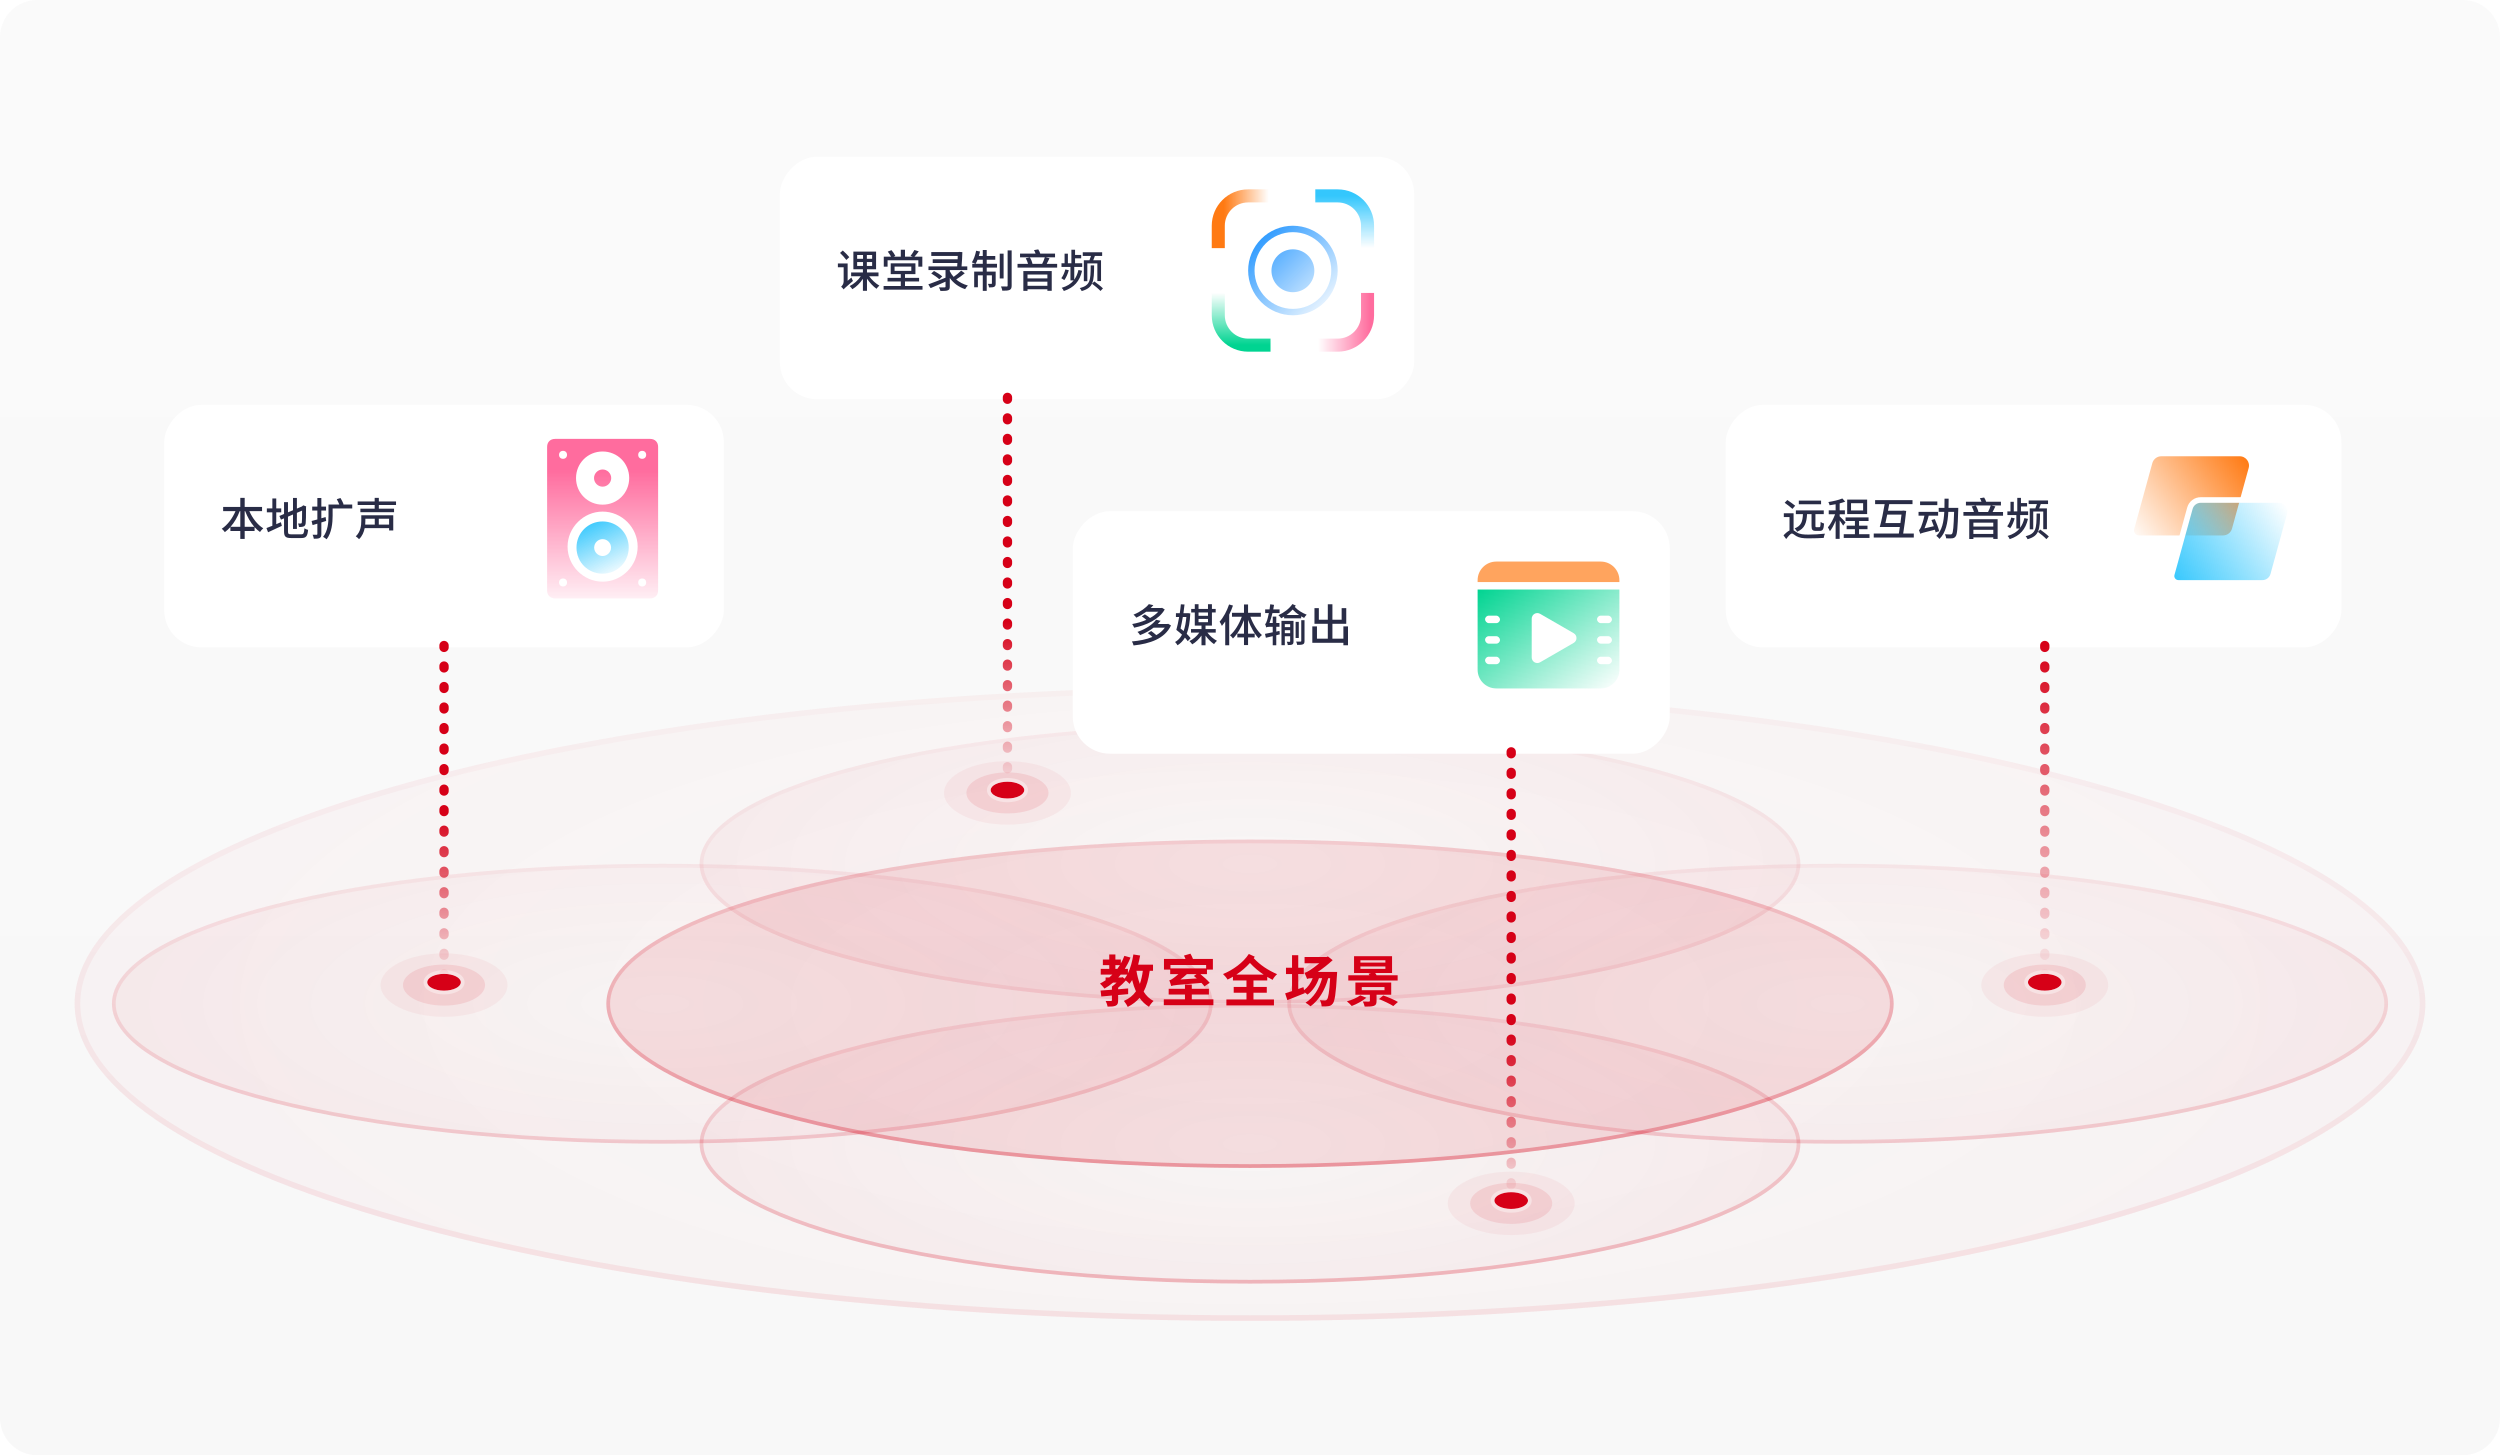 <svg width="1340" height="780" viewBox="0 0 1340 780" fill="none" xmlns="http://www.w3.org/2000/svg">
<path d="M0 20C0 8.954 8.954 0 20 0H1320C1331.05 0 1340 8.954 1340 20V760C1340 771.046 1331.05 780 1320 780H20C8.954 780 0 771.046 0 760V20Z" fill="url(#paint0_linear_706_1812)" fill-opacity="0.7"/>
<ellipse cx="670" cy="538" rx="630" ry="170" fill="url(#paint1_radial_706_1812)" fill-opacity="0.05"/>
<path d="M670 369.5C843.877 369.5 1001.24 388.52 1115.09 419.24C1172.02 434.603 1217.99 452.871 1249.68 473.093C1281.45 493.36 1298.5 515.33 1298.5 538C1298.5 560.67 1281.45 582.64 1249.68 602.907C1217.99 623.129 1172.02 641.397 1115.09 656.76C1001.24 687.48 843.877 706.5 670 706.5C496.123 706.5 338.76 687.48 224.913 656.76C167.979 641.397 122.013 623.129 90.315 602.907C58.547 582.64 41.5 560.67 41.5 538C41.5 515.33 58.547 493.36 90.315 473.093C122.013 452.871 167.979 434.603 224.913 419.24C338.76 388.52 496.123 369.5 670 369.5Z" stroke="url(#paint2_linear_706_1812)" stroke-opacity="0.1" stroke-width="3"/>
<ellipse cx="355" cy="538" rx="295" ry="75" fill="url(#paint3_radial_706_1812)" fill-opacity="0.08"/>
<path d="M355 464C436.404 464 510.068 472.39 563.351 485.937C589.999 492.712 611.494 500.763 626.303 509.664C641.173 518.603 649 528.208 649 538C649 547.792 641.173 557.397 626.303 566.336C611.494 575.237 589.999 583.288 563.351 590.063C510.068 603.61 436.404 612 355 612C273.596 612 199.932 603.61 146.649 590.063C120.001 583.288 98.506 575.237 83.697 566.336C68.827 557.397 61 547.792 61 538C61 528.208 68.827 518.603 83.697 509.664C98.506 500.763 120.001 492.712 146.649 485.937C199.932 472.39 273.596 464 355 464Z" stroke="url(#paint4_linear_706_1812)" stroke-opacity="0.2" stroke-width="2"/>
<ellipse cx="670" cy="463" rx="295" ry="75" fill="url(#paint5_radial_706_1812)" fill-opacity="0.08"/>
<path d="M670 389C751.404 389 825.068 397.39 878.351 410.937C904.999 417.712 926.494 425.763 941.303 434.664C956.173 443.603 964 453.208 964 463C964 472.792 956.173 482.397 941.303 491.336C926.494 500.237 904.999 508.288 878.351 515.063C825.068 528.61 751.404 537 670 537C588.596 537 514.932 528.61 461.649 515.063C435.001 508.288 413.506 500.237 398.697 491.336C383.827 482.397 376 472.792 376 463C376 453.208 383.827 443.603 398.697 434.664C413.506 425.763 435.001 417.712 461.649 410.937C514.932 397.39 588.596 389 670 389Z" stroke="url(#paint6_linear_706_1812)" stroke-opacity="0.1" stroke-width="2"/>
<ellipse cx="670" cy="613" rx="295" ry="75" fill="url(#paint7_radial_706_1812)" fill-opacity="0.08"/>
<path d="M670 539C751.404 539 825.068 547.39 878.351 560.937C904.999 567.712 926.494 575.763 941.303 584.664C956.173 593.603 964 603.208 964 613C964 622.792 956.173 632.397 941.303 641.336C926.494 650.237 904.999 658.288 878.351 665.063C825.068 678.61 751.404 687 670 687C588.596 687 514.932 678.61 461.649 665.063C435.001 658.288 413.506 650.237 398.697 641.336C383.827 632.397 376 622.792 376 613C376 603.208 383.827 593.603 398.697 584.664C413.506 575.763 435.001 567.712 461.649 560.937C514.932 547.39 588.596 539 670 539Z" stroke="url(#paint8_linear_706_1812)" stroke-opacity="0.3" stroke-width="2"/>
<ellipse cx="985" cy="538" rx="295" ry="75" fill="url(#paint9_radial_706_1812)" fill-opacity="0.08"/>
<path d="M985 464C1066.4 464 1140.07 472.39 1193.35 485.937C1220 492.712 1241.49 500.763 1256.3 509.664C1271.17 518.603 1279 528.208 1279 538C1279 547.792 1271.17 557.397 1256.3 566.336C1241.49 575.237 1220 583.288 1193.35 590.063C1140.07 603.61 1066.4 612 985 612C903.596 612 829.932 603.61 776.649 590.063C750.001 583.288 728.506 575.237 713.697 566.336C698.827 557.397 691 547.792 691 538C691 528.208 698.827 518.603 713.697 509.664C728.506 500.763 750.001 492.712 776.649 485.937C829.932 472.39 903.596 464 985 464Z" stroke="url(#paint10_linear_706_1812)" stroke-opacity="0.2" stroke-width="2"/>
<ellipse cx="670" cy="538" rx="345" ry="88" fill="url(#paint11_radial_706_1812)" fill-opacity="0.1"/>
<path d="M670 451C765.211 451 851.374 460.844 913.705 476.743C944.878 484.695 970.034 494.146 987.372 504.603C1004.77 515.096 1014 526.412 1014 538C1014 549.588 1004.77 560.904 987.372 571.397C970.034 581.854 944.878 591.305 913.705 599.257C851.374 615.156 765.211 625 670 625C574.789 625 488.626 615.156 426.295 599.257C395.122 591.305 369.966 581.854 352.628 571.397C335.228 560.904 326 549.588 326 538C326 526.412 335.228 515.096 352.628 504.603C369.966 494.146 395.122 484.695 426.295 476.743C488.626 460.844 574.789 451 670 451Z" stroke="url(#paint12_linear_706_1812)" stroke-opacity="0.4" stroke-width="2"/>
<g filter="url(#filter0_d_706_1812)">
<path d="M612.55 519.35H609.13C609.55 521.84 610.15 524.24 610.96 526.37C611.68 524.3 612.22 521.99 612.55 519.35ZM601.72 522.74L602.77 523.58C603.28 522.95 603.76 522.2 604.21 521.39H600.7C600.28 521.93 599.86 522.44 599.41 522.92H601.09L601.72 522.74ZM597.85 516.32V518.33H598.9C599.35 517.67 599.8 517.01 600.25 516.32H597.85ZM618.01 519.35H616.24C615.61 523.82 614.59 527.48 613 530.51C614.35 532.7 616.12 534.41 618.31 535.52C617.5 536.24 616.39 537.65 615.85 538.64C613.81 537.41 612.13 535.79 610.81 533.84C609.13 535.79 607.06 537.41 604.45 538.73C604.12 537.89 603.07 536.24 602.41 535.49C605.23 534.26 607.33 532.58 608.86 530.36C608.05 528.53 607.36 526.49 606.82 524.3C606.37 525.02 605.92 525.74 605.44 526.37C605.05 525.92 604.21 525.14 603.46 524.51C602.29 525.86 600.79 527.24 599.32 528.41V529.25C601.09 529.1 602.89 528.95 604.69 528.8V531.86C602.89 532.04 601.09 532.19 599.32 532.34V535.19C599.32 536.75 599.05 537.56 598 538.04C596.95 538.52 595.54 538.55 593.65 538.55C593.53 537.62 593.08 536.39 592.63 535.52C593.83 535.55 595.09 535.55 595.48 535.55C595.87 535.52 595.99 535.43 595.99 535.13V532.61C593.89 532.79 591.91 532.97 590.29 533.12L589.9 529.94C591.58 529.82 593.71 529.67 595.99 529.49V527.78C596.8 527.21 597.67 526.46 598.48 525.68H596.59C595.15 526.88 593.62 527.99 592 528.89C591.52 528.2 590.29 526.82 589.6 526.19C590.62 525.65 591.64 525.08 592.6 524.42V522.92H594.58C595.15 522.44 595.72 521.93 596.23 521.39H589.99V518.33H594.55V516.32H591.13V513.32H594.55V510.59H597.85V513.32H600.76V515.42C601.51 514.16 602.14 512.75 602.65 511.34L605.95 512.24C605.11 514.43 604.06 516.47 602.89 518.33H604.57V520.7C605.95 517.85 606.91 514.28 607.48 510.59L611.11 511.16C610.81 512.81 610.45 514.49 610.03 516.05H618.01V519.35ZM646.48 516.23H627.37V518.06H646.48V516.23ZM632.71 524L641.47 523.43C640.93 522.95 640.39 522.5 639.91 522.11L641.38 521.12H636.19C635.11 522.14 633.91 523.1 632.71 524ZM627.22 521.12V518.72H623.89V512.99H635.41C635.17 512.36 634.9 511.7 634.6 511.19L638.08 510.17C638.59 511.04 639.1 512.09 639.43 512.99H650.11V518.72H646.93V521.12H643.39C645.22 522.59 647.29 524.45 648.4 525.8L645.58 527.69C645.19 527.18 644.65 526.52 643.99 525.83C630.58 526.91 628.96 527.03 627.76 527.51C627.58 526.85 627.1 525.26 626.74 524.42C627.4 524.33 628.06 523.94 628.87 523.34C629.35 523.01 630.43 522.2 631.63 521.12H627.22ZM638.8 534.65H650.38V537.8H623.8V534.65H635.14V532.07H626.41V529.01H635.14V526.73H638.8V529.01H647.98V532.07H638.8V534.65ZM662.68 521.39H677.32C674.68 519.65 672.28 517.64 669.97 515.15C667.81 517.52 665.32 519.65 662.68 521.39ZM679.24 524.54H671.86V527.99H679V531.11H671.86V534.71H682.84V537.89H657.34V534.71H668.11V531.11H661.27V527.99H668.11V524.54H660.85V522.53C659.92 523.1 658.96 523.61 657.97 524.06C657.49 523.16 656.44 521.93 655.54 521.09C660.91 518.87 666.37 514.97 669.37 510.32L672.55 511.79C672.37 512.06 672.19 512.33 672.01 512.6C675.58 516.41 679.72 519.05 684.52 521.15C683.62 521.96 682.57 523.19 682.12 524.21C681.13 523.7 680.14 523.16 679.24 522.62V524.54ZM706.33 519.95H716.71C716.71 519.95 716.68 521.06 716.62 521.51C716.02 531.74 715.42 535.64 714.37 536.93C713.65 537.86 712.93 538.19 711.94 538.31C711.1 538.46 709.81 538.49 708.4 538.43C708.37 537.44 707.98 536.03 707.44 535.1C708.58 535.22 709.63 535.25 710.17 535.25C710.65 535.25 710.95 535.13 711.25 534.74C711.94 534.02 712.51 530.93 712.96 523.31H711.91C710.08 529.97 706.87 535.13 702.46 538.37C701.89 537.86 700.51 536.87 699.76 536.45C704.17 533.69 707.08 529.07 708.67 523.31H706.96C705.7 527.03 703.51 530.12 700.84 532.1C700.48 531.77 699.85 531.29 699.25 530.87L699.34 531.35C696.19 532.64 692.74 534.02 690.01 535.07L688.84 531.44C689.89 531.14 691.12 530.72 692.53 530.24V521.09H689.29V517.7H692.53V510.98H695.86V517.7H698.83V521.09H695.86V529.1L698.65 528.11L698.98 529.73C701.05 528.14 702.67 525.89 703.6 523.31H703.3C702.13 523.31 700.9 523.46 700.63 523.76C700.36 523.01 699.64 521.33 699.19 520.43C700.06 520.28 701.17 519.62 702.31 518.9C703.09 518.39 705.13 517.01 707.17 515.3H699.25V511.94H710.98L711.76 511.64L714.31 513.65C711.7 516.05 708.94 518.21 706.33 519.95ZM729.19 517.01V518.3H742.57V517.01H729.19ZM729.19 513.71V514.94H742.57V513.71H729.19ZM749.14 521.75V524.57H722.68V521.75H734.05C733.9 521.45 733.72 521.18 733.54 520.94L734.92 520.52H725.77V511.52H746.14V520.52H737.11C737.38 520.91 737.65 521.33 737.86 521.75H749.14ZM729.1 532.49L732.37 533.81C730.36 535.52 727.15 537.2 724.54 538.22C723.97 537.53 722.71 536.3 721.93 535.73C724.57 534.98 727.48 533.78 729.1 532.49ZM729.91 528.08V529.76H742.09V528.08H729.91ZM745.69 532.19H737.83V535.55C737.83 537.08 737.47 537.77 736.3 538.16C735.13 538.55 733.57 538.55 731.47 538.55C731.29 537.68 730.9 536.6 730.48 535.82C731.71 535.88 733.3 535.88 733.69 535.85C734.11 535.82 734.26 535.73 734.26 535.4V532.19H726.49V525.65H745.69V532.19ZM739.12 534.5L741.43 532.58C743.95 533.42 747.43 534.92 749.29 536.06L746.8 538.25C745.12 537.14 741.7 535.52 739.12 534.5Z" fill="#D60017"/>
</g>
<g filter="url(#filter1_d_706_1812)">
<rect width="300" height="130" rx="20" transform="matrix(-1 0 0 1 388 213)" fill="white"/>
</g>
<path d="M131.152 282.368H136.288C134.272 280.064 132.592 277.088 131.416 273.968H131.152V282.368ZM123.568 282.368H128.8V273.968H128.488C127.312 277.112 125.608 280.064 123.568 282.368ZM140.464 273.968H133.648C135.304 277.76 138.04 281.312 141.112 283.184C140.56 283.64 139.744 284.504 139.36 285.152C138.328 284.432 137.344 283.544 136.456 282.536V284.624H131.152V288.872H128.8V284.624H123.496V282.488C122.536 283.544 121.552 284.456 120.52 285.224C120.136 284.648 119.416 283.856 118.864 283.4C121.888 281.48 124.6 277.832 126.232 273.968H119.608V271.712H128.8V266.864H131.152V271.712H140.464V273.968ZM148.072 274.616V280.952C148.888 280.592 149.752 280.232 150.568 279.896L151.072 281.864C148.552 283.088 145.816 284.336 143.68 285.296L142.816 283.04C143.68 282.752 144.784 282.32 145.984 281.816V274.616H143.032V272.504H145.984V267.176H148.072V272.504H150.736V274.616H148.072ZM156.16 286.4H161.416C162.736 286.4 162.976 285.8 163.168 283.184C163.672 283.52 164.536 283.88 165.136 284C164.824 287.312 164.152 288.392 161.536 288.392H156.04C153.088 288.392 152.248 287.648 152.248 284.768V277.832L150.592 278.528L149.752 276.56L152.248 275.504V269.144H154.36V274.616L157.048 273.488V266.888H159.136V272.6L161.752 271.496L162.184 271.16L162.568 270.848L164.128 271.448L164.032 271.832C164.032 276.296 163.984 279.56 163.84 280.496C163.72 281.504 163.312 282.032 162.568 282.224C161.92 282.464 160.96 282.488 160.264 282.488C160.192 281.912 160 281.072 159.76 280.592C160.264 280.616 160.912 280.616 161.152 280.616C161.464 280.616 161.68 280.52 161.776 280.04C161.872 279.56 161.92 277.328 161.92 273.68L159.136 274.88V283.496H157.048V275.768L154.36 276.92V284.792C154.36 286.136 154.624 286.4 156.16 286.4ZM174.52 277.136L174.832 279.224C173.992 279.512 173.104 279.776 172.24 280.04V286.208C172.24 287.36 172.024 287.984 171.376 288.32C170.704 288.704 169.72 288.8 168.208 288.776C168.136 288.2 167.848 287.216 167.56 286.616C168.496 286.64 169.408 286.64 169.672 286.64C169.984 286.64 170.104 286.544 170.104 286.208V280.688L167.536 281.456L167.008 279.248C167.872 279.032 168.928 278.768 170.104 278.432V273.656H167.344V271.544H170.104V266.912H172.24V271.544H174.76V273.656H172.24V277.808L174.52 277.136ZM188.8 270.416V272.552H178.288V276.392C178.288 280.16 177.832 285.56 175.072 289.064C174.664 288.656 173.704 288.032 173.176 287.768C175.792 284.528 176.08 279.8 176.08 276.392V270.416H181.864C181.504 269.528 181 268.424 180.52 267.56L182.512 266.936C183.16 267.992 183.832 269.384 184.168 270.296L183.832 270.416H188.8ZM200.872 278.024H195.832V279.248C195.832 279.848 195.808 280.52 195.736 281.192H200.872V278.024ZM208.552 281.192V278.024H203.032V281.192H208.552ZM210.784 276.2V284.312H208.552V283.088H195.472C195.04 285.2 194.176 287.36 192.448 288.992C192.088 288.56 191.2 287.768 190.696 287.48C193.312 285.032 193.648 281.672 193.648 279.224V276.2H210.784ZM212.272 270.68H203.056V272.648H211.216V274.544H193.168V272.648H200.824V270.68H191.704V268.784H200.824V266.84H203.056V268.784H212.272V270.68Z" fill="#292C46"/>
<path d="M323 279.5C315.176 279.5 309 285.676 309 293.5C309 301.324 315.176 307.5 323 307.5C330.824 307.5 337 301.324 337 293.5C337 285.676 330.824 279.5 323 279.5ZM323 298.029C320.529 298.029 318.471 295.971 318.471 293.5C318.471 291.029 320.529 288.971 323 288.971C325.471 288.971 327.529 291.029 327.529 293.5C327.529 295.971 325.471 298.029 323 298.029Z" fill="url(#paint13_linear_706_1812)"/>
<path d="M348.48 235.25C351.042 235.25 352.75 236.958 352.75 239.52V316.48C352.75 319.042 351.042 320.75 348.48 320.75H297.52C294.958 320.75 293.25 319.042 293.25 316.48V239.52C293.25 236.958 294.958 235.25 297.52 235.25H348.48ZM301.788 310.077C300.508 310.077 299.654 310.931 299.654 312.212C299.654 313.492 300.508 314.346 301.788 314.346C303.069 314.346 303.923 313.492 303.923 312.212C303.923 310.931 303.069 310.077 301.788 310.077ZM344.212 310.077C342.931 310.077 342.077 310.931 342.077 312.212C342.077 313.492 342.931 314.346 344.212 314.346C345.492 314.346 346.346 313.492 346.346 312.212C346.346 310.931 345.492 310.077 344.212 310.077ZM323 274.216C312.754 274.216 304.216 282.754 304.216 293C304.216 303.246 312.754 311.784 323 311.784C333.246 311.784 341.784 303.246 341.784 293C341.784 282.754 333.246 274.216 323 274.216ZM323 242C315.037 242 308.75 248.287 308.75 256.25C308.75 264.213 315.037 270.5 323 270.5C330.963 270.5 337.25 264.213 337.25 256.25C337.25 248.287 330.963 242 323 242ZM323 251.64C325.515 251.64 327.61 253.735 327.61 256.25C327.61 258.765 325.515 260.86 323 260.86C320.485 260.86 318.39 258.765 318.39 256.25C318.39 253.735 320.485 251.64 323 251.64ZM301.788 241.654C300.508 241.654 299.654 242.508 299.654 243.788C299.654 245.069 300.508 245.923 301.788 245.923C303.069 245.923 303.923 245.069 303.923 243.788C303.923 242.508 303.069 241.654 301.788 241.654ZM344.212 241.654C342.931 241.654 342.077 242.508 342.077 243.788C342.077 245.069 342.931 245.923 344.212 245.923C345.492 245.923 346.346 245.069 346.346 243.788C346.346 242.508 345.492 241.654 344.212 241.654Z" fill="url(#paint14_linear_706_1812)"/>
<ellipse cx="238" cy="528" rx="34" ry="17" fill="#D60017" fill-opacity="0.05"/>
<ellipse cx="238" cy="528" rx="22" ry="11" fill="#D60017" fill-opacity="0.1"/>
<ellipse cx="238" cy="526.5" rx="9" ry="4.5" fill="#D60017"/>
<path d="M238 521C240.607 521 243.017 521.526 244.812 522.424C246.546 523.291 248 524.675 248 526.5C248 528.325 246.546 529.709 244.812 530.576C243.017 531.474 240.607 532 238 532C235.393 532 232.983 531.474 231.188 530.576C229.454 529.709 228 528.325 228 526.5C228 524.675 229.454 523.291 231.188 522.424C232.983 521.526 235.393 521 238 521Z" stroke="white" stroke-opacity="0.4" stroke-width="2"/>
<path d="M238 346V526" stroke="url(#paint15_linear_706_1812)" stroke-width="5" stroke-linecap="round" stroke-dasharray="1 10"/>
<g filter="url(#filter2_d_706_1812)">
<rect width="330" height="130" rx="20" transform="matrix(-1 0 0 1 1255 213)" fill="white"/>
</g>
<path d="M1191.53 288H1146.54C1144.09 288 1142.31 285.668 1142.96 283.306L1152.68 247.964C1153.4 245.36 1155.77 243.556 1158.47 243.556H1200.46C1204.42 243.556 1207.3 247.328 1206.24 251.148L1197.32 283.592C1196.6 286.196 1194.23 288 1191.53 288Z" fill="url(#paint16_linear_706_1812)" stroke="white" stroke-width="2"/>
<path d="M1212.64 312.444H1167.65C1165.2 312.444 1163.42 310.112 1164.07 307.751L1173.79 272.408C1174.51 269.804 1176.88 268 1179.58 268H1221.57C1225.53 268 1228.41 271.772 1227.36 275.592L1218.43 308.036C1217.71 310.64 1215.34 312.444 1212.64 312.444Z" fill="url(#paint17_linear_706_1812)" stroke="white" stroke-width="3" stroke-linecap="round"/>
<ellipse cx="1096" cy="528" rx="34" ry="17" fill="#D60017" fill-opacity="0.05"/>
<ellipse cx="1096" cy="528" rx="22" ry="11" fill="#D60017" fill-opacity="0.1"/>
<ellipse cx="1096" cy="526.5" rx="9" ry="4.5" fill="#D60017"/>
<path d="M1096 521C1098.61 521 1101.02 521.526 1102.81 522.424C1104.55 523.291 1106 524.675 1106 526.5C1106 528.325 1104.55 529.709 1102.81 530.576C1101.02 531.474 1098.61 532 1096 532C1093.39 532 1090.98 531.474 1089.19 530.576C1087.45 529.709 1086 528.325 1086 526.5C1086 524.675 1087.45 523.291 1089.19 522.424C1090.98 521.526 1093.39 521 1096 521Z" stroke="white" stroke-opacity="0.4" stroke-width="2"/>
<path d="M1096 346V526" stroke="url(#paint18_linear_706_1812)" stroke-width="5" stroke-linecap="round" stroke-dasharray="1 10"/>
<path d="M976.096 268.328V270.296H964.168V268.328H976.096ZM970.984 275.576H968.584C968.32 280.208 967.432 283.232 963.256 285.008C963.016 284.456 962.392 283.616 961.936 283.208C965.56 281.816 966.184 279.416 966.376 275.576H962.584V273.584H977.536V275.576H973.072V281.864C973.072 282.488 973.168 282.584 973.672 282.584H975.16C975.688 282.584 975.784 282.224 975.856 279.752C976.264 280.112 977.152 280.472 977.704 280.616C977.512 283.736 976.984 284.552 975.4 284.552H973.336C971.44 284.552 970.984 283.928 970.984 281.864V275.576ZM962.224 271.064L960.76 272.768C959.824 271.88 957.952 270.464 956.584 269.48L958 268.016C959.344 268.904 961.264 270.248 962.224 271.064ZM961.36 275.096V284.24C961.816 284.504 962.344 284.936 963.16 285.416C964.696 286.376 966.76 286.544 969.376 286.544C971.968 286.544 975.712 286.328 978.16 286.04C977.896 286.64 977.56 287.72 977.512 288.32C975.832 288.44 971.848 288.56 969.28 288.56C966.376 288.56 964.432 288.296 962.752 287.312C961.816 286.736 961 285.968 960.472 285.968C959.704 285.968 958.552 287.384 957.4 288.92L955.96 286.952C957.04 285.776 958.168 284.84 959.176 284.336V277.16H956.128V275.096H961.36ZM998.632 273.608V269.72H992.152V273.608H998.632ZM1000.79 267.8V275.528H990.088V267.8H1000.79ZM989.224 279.992L987.928 281.744C987.568 281.072 986.776 279.944 986.056 278.96V288.848H983.896V279.152C983.008 281.336 981.904 283.4 980.824 284.744C980.608 284.12 980.08 283.208 979.744 282.68C981.16 281.048 982.696 278.192 983.608 275.648H980.2V273.536H983.896V270.272C982.792 270.512 981.688 270.68 980.656 270.824C980.56 270.32 980.272 269.576 980.008 269.096C982.672 268.664 985.696 267.968 987.496 267.176L989.032 268.88C988.168 269.216 987.136 269.528 986.056 269.816V273.536H988.864V275.648H986.056V276.752C986.752 277.352 988.792 279.44 989.224 279.992ZM996.448 286.328H1002.06V288.32H988.24V286.328H994.24V283.664H989.8V281.744H994.24V279.272H989.224V277.328H1001.54V279.272H996.448V281.744H1000.98V283.664H996.448V286.328ZM1010.58 280.376H1018.62C1018.84 278.744 1019.06 277.16 1019.2 275.84H1011.54C1011.21 277.448 1010.9 279.008 1010.58 280.376ZM1020.11 285.968H1025.8V288.128H1004.32V285.968H1017.78C1017.98 284.864 1018.12 283.688 1018.31 282.464H1007.56C1008.45 279.32 1009.53 274.208 1010.18 270.2H1005.06V268.064H1025.1V270.2H1012.62C1012.41 271.328 1012.17 272.552 1011.95 273.752H1019.63L1020.04 273.656L1021.72 273.848C1021.41 277.184 1020.71 282.056 1020.11 285.968ZM1038.4 268.784V270.752H1029.16V268.784H1038.4ZM1039.41 284.696L1037.49 285.344C1037.39 284.912 1037.27 284.456 1037.1 283.928C1030.82 285.44 1029.9 285.776 1029.28 286.112V286.04C1029.26 286.064 1029.26 286.088 1029.26 286.112C1029.14 285.68 1028.78 284.624 1028.56 284.096C1028.94 283.952 1029.28 283.328 1029.69 282.464C1029.98 281.72 1030.94 279.08 1031.49 276.392H1028.34V274.376H1038.83V276.392H1033.79C1033.24 278.72 1032.38 281.144 1031.54 283.184L1036.53 282.056C1036.12 280.928 1035.69 279.728 1035.26 278.72L1037.06 278.24C1037.99 280.304 1039.02 283.064 1039.41 284.696ZM1044.4 272.216H1049.63C1049.63 272.216 1049.61 272.984 1049.61 273.296C1049.32 283.016 1049.06 286.424 1048.24 287.48C1047.74 288.176 1047.21 288.416 1046.42 288.536C1045.67 288.632 1044.4 288.608 1043.15 288.536C1043.1 287.912 1042.84 287 1042.48 286.376C1043.75 286.472 1044.88 286.472 1045.38 286.472C1045.82 286.496 1046.06 286.424 1046.3 286.112C1046.87 285.416 1047.16 282.368 1047.4 274.352H1044.3C1043.99 280.28 1042.98 285.56 1039.53 288.872C1039.19 288.32 1038.42 287.552 1037.85 287.216C1040.97 284.336 1041.86 279.68 1042.14 274.352H1039.14V272.216H1042.22C1042.26 270.608 1042.26 268.976 1042.26 267.296H1044.47C1044.47 268.976 1044.45 270.608 1044.4 272.216ZM1068.4 280.136H1057.74V282.224H1068.4V280.136ZM1057.74 286.184H1068.4V283.976H1057.74V286.184ZM1055.51 288.92V278.288H1070.73V288.872H1068.4V288.056H1057.74V288.92H1055.51ZM1068.02 274.448H1073.63V276.44H1052.39V274.448H1058.03C1057.82 273.536 1057.34 272.336 1056.81 271.424L1058.99 270.968C1059.66 272 1060.24 273.44 1060.43 274.376L1060.12 274.448H1065.59C1066.12 273.44 1066.72 271.976 1067.03 270.92H1053.74V268.928H1062.06C1061.87 268.304 1061.56 267.608 1061.22 267.056L1063.5 266.672C1063.96 267.32 1064.34 268.208 1064.58 268.928H1072.5V270.92H1067.27L1069.53 271.424C1069.02 272.456 1068.52 273.56 1068.02 274.448ZM1087.94 272.504H1090.94C1091.22 271.808 1091.54 270.944 1091.78 270.176H1087.36V268.232H1097.75V270.176H1093.86C1093.55 270.968 1093.24 271.808 1092.98 272.504H1097.15V283.64H1095.18V274.184H1089.81V283.712H1087.94V272.504ZM1085.06 277.712L1087 278.12C1085.68 283.808 1082.75 287.12 1077.21 288.992C1077.02 288.44 1076.54 287.696 1076.08 287.264C1078.91 286.448 1081 285.152 1082.49 283.304H1080.76V276.08H1075.96V274.112H1077.62V268.952H1079.39V274.112H1081.26V266.84H1083.23V269.648H1086.52V271.472H1083.23V274.112H1087.07V276.08H1082.8V282.896C1083.83 281.48 1084.58 279.776 1085.06 277.712ZM1078.02 277.424L1079.87 277.832C1079.34 279.776 1078.46 281.84 1077.47 283.136C1077.11 282.848 1076.32 282.344 1075.86 282.104C1076.82 280.904 1077.57 279.152 1078.02 277.424ZM1091.61 275.24H1093.46C1093.41 283.952 1093 287.264 1086.78 289.016C1086.62 288.536 1086.11 287.792 1085.75 287.432C1091.39 285.944 1091.58 283.352 1091.61 275.24ZM1092.33 285.08L1093.58 283.856C1095.11 284.96 1097.18 286.544 1098.18 287.576L1096.86 288.968C1095.9 287.912 1093.91 286.256 1092.33 285.08Z" fill="#292C46"/>
<g filter="url(#filter3_d_706_1812)">
<rect width="340" height="130" rx="20" transform="matrix(-1 0 0 1 758 80)" fill="white"/>
</g>
<path d="M455.224 137.824L453.64 139.336C452.92 138.328 451.432 136.696 450.256 135.568L451.744 134.272C452.944 135.328 454.48 136.864 455.224 137.824ZM454.336 150.496L456.352 148.768C456.568 149.344 456.928 150.184 457.192 150.592C453.208 154.048 452.56 154.624 452.2 155.128C451.936 154.696 451.24 153.976 450.832 153.688C451.36 153.232 452.2 152.2 452.2 150.88V143.248H449.104V141.232H454.336V150.496ZM459.424 140.464V142.528H462.592V140.464H459.424ZM459.424 136.672V138.712H462.592V136.672H459.424ZM467.464 138.712V136.672H464.632V138.712H467.464ZM467.464 142.528V140.464H464.632V142.528H467.464ZM470.872 148.096H465.88C467.296 150.064 469.432 152.032 471.352 153.088C470.848 153.472 470.176 154.24 469.816 154.792C468.064 153.592 466.144 151.504 464.704 149.368V155.872H462.52V149.44C461.032 151.744 458.944 153.808 456.856 155.008C456.544 154.504 455.872 153.712 455.416 153.328C457.624 152.272 459.928 150.256 461.368 148.096H456.208V146.056H462.52V144.328H457.408V134.872H469.576V144.328H464.704V146.056H470.872V148.096ZM475.744 139.504V142.936H473.704V137.56H477.592C477.16 136.72 476.488 135.664 475.84 134.872L477.832 134.08C478.648 135.016 479.512 136.288 479.896 137.152L479.008 137.56H482.824V133.84H485.08V137.56H489.184L488.056 137.152C488.752 136.288 489.616 134.944 490.12 133.984L492.448 134.728C491.704 135.784 490.888 136.816 490.168 137.56H494.368V142.936H492.232V139.504H475.744ZM479.488 142.888V145.168H488.464V142.888H479.488ZM485.08 153.304H494.464V155.248H473.608V153.304H482.824V150.88H475.72V148.936H482.824V146.92H477.424V141.136H490.672V146.92H485.08V148.936H492.64V150.88H485.08V153.304ZM515.2 145.048L517.12 146.464C515.704 147.64 513.976 148.864 512.512 149.8C514.24 151.264 516.352 152.392 518.776 153.04C518.296 153.472 517.624 154.384 517.312 154.984C513.856 153.856 511.096 151.792 509.08 149.008V153.64C509.08 154.792 508.816 155.344 507.976 155.632C507.136 155.944 505.888 155.968 504.064 155.944C503.92 155.368 503.608 154.552 503.296 154.024C504.592 154.072 505.936 154.072 506.296 154.048C506.68 154.048 506.8 153.928 506.8 153.592V150.976C503.992 152.224 501.064 153.472 498.808 154.432L497.584 152.416C499.888 151.624 503.416 150.208 506.8 148.84V144.76H497.656V142.792H513.04C513.088 142.192 513.136 141.592 513.16 140.968H499.936V138.976H513.28C513.304 138.328 513.328 137.752 513.352 137.176H499.168V135.112H513.664L514.048 135.016L515.824 135.136C515.776 137.488 515.608 140.32 515.392 142.792H518.464V144.76H509.08V145.36C509.632 146.464 510.304 147.496 511.144 148.408C512.56 147.424 514.168 146.104 515.2 145.048ZM499.144 146.584L500.632 145.24C502.12 146.032 504.04 147.256 505.048 148.168L503.464 149.704C502.552 148.792 500.656 147.472 499.144 146.584ZM522.904 141.4H526.768V139.216H523.96C523.648 140.032 523.288 140.8 522.904 141.4ZM528.88 139.216V141.4H534.4V143.44H528.88V145.576H533.68V151.888C533.68 152.8 533.536 153.376 532.912 153.712C532.288 154.048 531.376 154.072 530.128 154.048C530.08 153.496 529.816 152.68 529.528 152.152C530.392 152.176 531.112 152.176 531.352 152.152C531.592 152.152 531.664 152.08 531.664 151.84V147.568H528.88V155.896H526.768V147.568H524.152V153.976H522.16V145.576H526.768V143.44H521.128V141.4H522.784C522.328 141.136 521.44 140.824 520.912 140.632C521.968 139.048 522.76 136.672 523.216 134.392L525.304 134.824C525.112 135.616 524.896 136.432 524.68 137.2H526.768V134.008H528.88V137.2H533.464V139.216H528.88ZM537.928 135.976V149.248H535.864V135.976H537.928ZM540.088 134.2H542.248V153.04C542.248 154.384 541.96 155.008 541.168 155.392C540.4 155.776 539.056 155.824 537.256 155.824C537.16 155.224 536.848 154.192 536.536 153.544C537.88 153.592 539.176 153.592 539.584 153.568C539.968 153.568 540.088 153.448 540.088 153.064V134.2ZM561.4 147.136H550.744V149.224H561.4V147.136ZM550.744 153.184H561.4V150.976H550.744V153.184ZM548.512 155.92V145.288H563.728V155.872H561.4V155.056H550.744V155.92H548.512ZM561.016 141.448H566.632V143.44H545.392V141.448H551.032C550.816 140.536 550.336 139.336 549.808 138.424L551.992 137.968C552.664 139 553.24 140.44 553.432 141.376L553.12 141.448H558.592C559.12 140.44 559.72 138.976 560.032 137.92H546.736V135.928H555.064C554.872 135.304 554.56 134.608 554.224 134.056L556.504 133.672C556.96 134.32 557.344 135.208 557.584 135.928H565.504V137.92H560.272L562.528 138.424C562.024 139.456 561.52 140.56 561.016 141.448ZM580.936 139.504H583.936C584.224 138.808 584.536 137.944 584.776 137.176H580.36V135.232H590.752V137.176H586.864C586.552 137.968 586.24 138.808 585.976 139.504H590.152V150.64H588.184V141.184H582.808V150.712H580.936V139.504ZM578.056 144.712L580 145.12C578.68 150.808 575.752 154.12 570.208 155.992C570.016 155.44 569.536 154.696 569.08 154.264C571.912 153.448 574 152.152 575.488 150.304H573.76V143.08H568.96V141.112H570.616V135.952H572.392V141.112H574.264V133.84H576.232V136.648H579.52V138.472H576.232V141.112H580.072V143.08H575.8V149.896C576.832 148.48 577.576 146.776 578.056 144.712ZM571.024 144.424L572.872 144.832C572.344 146.776 571.456 148.84 570.472 150.136C570.112 149.848 569.32 149.344 568.864 149.104C569.824 147.904 570.568 146.152 571.024 144.424ZM584.608 142.24H586.456C586.408 150.952 586 154.264 579.784 156.016C579.616 155.536 579.112 154.792 578.752 154.432C584.392 152.944 584.584 150.352 584.608 142.24ZM585.328 152.08L586.576 150.856C588.112 151.96 590.176 153.544 591.184 154.576L589.864 155.968C588.904 154.912 586.912 153.256 585.328 152.08Z" fill="#292C46"/>
<path d="M693 169C686.637 168.993 680.537 166.462 676.037 161.963C671.538 157.463 669.007 151.363 669 145C669.008 138.637 671.539 132.537 676.038 128.038C680.537 123.539 686.637 121.008 693 121C699.363 121.007 705.463 123.538 709.963 128.037C714.462 132.537 716.993 138.637 717 145C716.993 151.363 714.462 157.463 709.963 161.963C705.463 166.462 699.363 168.993 693 169ZM693 124.437C681.659 124.437 672.437 133.664 672.437 145C672.437 156.336 681.659 165.563 693 165.563C704.341 165.563 713.563 156.336 713.563 145C713.563 133.664 704.341 124.437 693 124.437ZM693 156.621C691.491 156.621 689.996 156.324 688.602 155.746C687.207 155.169 685.94 154.322 684.873 153.255C683.806 152.188 682.959 150.921 682.382 149.526C681.804 148.132 681.507 146.637 681.507 145.128C681.507 143.619 681.804 142.124 682.382 140.73C682.959 139.335 683.806 138.068 684.873 137.001C685.94 135.934 687.207 135.087 688.602 134.51C689.996 133.932 691.491 133.635 693 133.635C696.048 133.635 698.972 134.846 701.127 137.001C703.282 139.156 704.493 142.08 704.493 145.128C704.493 148.176 703.282 151.1 701.127 153.255C698.972 155.41 696.048 156.621 693 156.621Z" fill="url(#paint19_linear_706_1812)"/>
<path d="M733 157V169C733 177.837 725.837 185 717 185H705" stroke="url(#paint20_linear_706_1812)" stroke-width="7"/>
<path d="M681 105H669C660.163 105 653 112.163 653 121V133" stroke="url(#paint21_linear_706_1812)" stroke-width="7"/>
<path d="M733 133V121C733 112.163 725.837 105 717 105H705" stroke="url(#paint22_linear_706_1812)" stroke-width="7"/>
<path d="M653 157V169C653 177.837 660.163 185 669 185H681" stroke="url(#paint23_linear_706_1812)" stroke-width="7"/>
<ellipse cx="540" cy="425" rx="34" ry="17" fill="#D60017" fill-opacity="0.05"/>
<ellipse cx="540" cy="425" rx="22" ry="11" fill="#D60017" fill-opacity="0.1"/>
<ellipse cx="540" cy="423.5" rx="9" ry="4.5" fill="#D60017"/>
<path d="M540 418C542.607 418 545.017 418.526 546.812 419.424C548.546 420.291 550 421.675 550 423.5C550 425.325 548.546 426.709 546.812 427.576C545.017 428.474 542.607 429 540 429C537.393 429 534.983 428.474 533.188 427.576C531.454 426.709 530 425.325 530 423.5C530 421.675 531.454 420.291 533.188 419.424C534.983 418.526 537.393 418 540 418Z" stroke="white" stroke-opacity="0.4" stroke-width="2"/>
<path d="M540 213V423" stroke="url(#paint24_linear_706_1812)" stroke-width="5" stroke-linecap="round" stroke-dasharray="1 10"/>
<g filter="url(#filter4_d_706_1812)">
<rect width="320" height="130" rx="20" transform="matrix(-1 0 0 1 895 270)" fill="white"/>
</g>
<path d="M792 316H868V359C868 364.523 863.523 369 858 369H802C796.477 369 792 364.523 792 359V316Z" fill="url(#paint25_linear_706_1812)"/>
<path d="M792 311C792 305.477 796.477 301 802 301H858C863.523 301 868 305.477 868 311V312H792V311Z" fill="#FFA45E"/>
<rect x="796" y="330" width="8" height="4" rx="2" fill="white"/>
<rect x="796" y="341" width="8" height="4" rx="2" fill="white"/>
<rect x="796" y="352" width="8" height="4" rx="2" fill="white"/>
<rect x="856" y="330" width="8" height="4" rx="2" fill="white"/>
<rect x="856" y="341" width="8" height="4" rx="2" fill="white"/>
<rect x="856" y="352" width="8" height="4" rx="2" fill="white"/>
<path d="M843.5 344.598C845.5 343.443 845.5 340.557 843.5 339.402L825.5 329.01C823.5 327.855 821 329.298 821 331.608V352.392C821 354.702 823.5 356.145 825.5 354.99L843.5 344.598Z" fill="white"/>
<ellipse cx="810" cy="645" rx="34" ry="17" fill="#D60017" fill-opacity="0.05"/>
<ellipse cx="810" cy="645" rx="22" ry="11" fill="#D60017" fill-opacity="0.1"/>
<ellipse cx="810" cy="643.5" rx="9" ry="4.5" fill="#D60017"/>
<path d="M810 638C812.607 638 815.017 638.526 816.812 639.424C818.546 640.291 820 641.675 820 643.5C820 645.325 818.546 646.709 816.812 647.576C815.017 648.474 812.607 649 810 649C807.393 649 804.983 648.474 803.188 647.576C801.454 646.709 800 645.325 800 643.5C800 641.675 801.454 640.291 803.188 639.424C804.983 638.526 807.393 638 810 638Z" stroke="white" stroke-opacity="0.4" stroke-width="2"/>
<path d="M810 403V643" stroke="url(#paint26_linear_706_1812)" stroke-width="5" stroke-linecap="round" stroke-dasharray="1 10"/>
<path d="M622.832 325.784L624.296 326.672C621.248 332.072 614.36 335.144 607.904 336.44C607.688 335.888 607.232 334.952 606.848 334.472C609.416 334.04 612.056 333.296 614.432 332.24C613.712 331.592 612.824 330.92 612.008 330.368L613.664 329.288C614.552 329.84 615.608 330.584 616.424 331.256C618.152 330.296 619.688 329.168 620.84 327.872H614.408C612.872 329.024 611.096 330.104 609.056 331.064C608.72 330.536 608.048 329.816 607.544 329.456C611.36 327.92 614.24 325.76 615.776 323.816L618.2 324.368C617.768 324.896 617.264 325.4 616.712 325.904H622.448L622.832 325.784ZM626.12 334.352L627.656 335.24C624.32 342.368 616.328 345.032 607.592 345.968C607.448 345.32 607.064 344.336 606.704 343.808C610.688 343.472 614.48 342.752 617.696 341.408C616.952 340.688 616.016 339.92 615.224 339.344L617.048 338.24C617.912 338.864 618.944 339.656 619.784 340.424C621.632 339.368 623.192 338.072 624.32 336.44H618.296C616.352 337.952 613.952 339.296 611.072 340.424C610.784 339.872 610.16 339.08 609.68 338.696C614.528 337.04 617.888 334.544 619.664 332.192L622.112 332.744C621.632 333.344 621.152 333.896 620.6 334.448H625.736L626.12 334.352ZM635.888 330.728H633.992C633.608 332.912 633.2 335.048 632.768 336.872C633.32 337.304 633.872 337.736 634.424 338.24C635.168 336.2 635.648 333.68 635.888 330.728ZM638.168 342.08L636.632 343.664C636.272 343.112 635.72 342.44 635.12 341.768C634.088 343.52 632.768 344.864 631.16 345.872C630.848 345.344 630.296 344.528 629.84 344.12C631.352 343.28 632.6 342.008 633.56 340.184C632.576 339.272 631.496 338.36 630.512 337.616C631.04 335.792 631.568 333.32 632.024 330.728H630.296V328.688H632.36C632.6 327.008 632.816 325.4 632.936 323.912L634.904 324.008C634.76 325.472 634.568 327.056 634.328 328.688H636.368L636.728 328.64L638 328.808C637.784 333.44 637.16 336.992 636.08 339.728C636.944 340.568 637.664 341.384 638.168 342.08ZM642.416 331.736V333.512H647.48V331.736H642.416ZM647.48 328.28H642.416V330.056H647.48V328.28ZM651.632 339.08H647.168C648.488 340.856 650.48 342.56 652.304 343.472C651.8 343.88 651.104 344.648 650.72 345.248C649.16 344.216 647.48 342.488 646.16 340.688V345.872H644V340.664C642.656 342.608 640.856 344.336 639.032 345.368C638.672 344.816 638 344.024 637.52 343.616C639.536 342.704 641.528 340.952 642.824 339.08H638.384V337.184H644V335.336H640.4V328.28H638.48V326.384H640.4V323.864H642.416V326.384H647.48V323.864H649.592V326.384H651.608V328.28H649.592V335.336H646.16V337.184H651.632V339.08ZM658.784 323.984L660.872 324.584C660.344 326.216 659.624 327.848 658.856 329.432V345.848H656.72V333.128C656.12 333.992 655.544 334.76 654.944 335.48C654.728 334.952 654.08 333.728 653.696 333.224C655.76 330.968 657.632 327.464 658.784 323.984ZM675.824 330.56H670.208C671.576 334.424 673.928 338.288 676.4 340.376C675.848 340.784 675.104 341.552 674.696 342.152C672.44 339.92 670.376 336.176 668.96 332.264V339.632H672.512V341.648H668.96V345.752H666.776V341.648H663.2V339.632H666.776V332.408C665.312 336.344 663.224 339.968 660.872 342.224C660.536 341.672 659.768 340.904 659.288 340.52C661.832 338.408 664.184 334.496 665.6 330.56H660.344V328.448H666.776V323.984H668.96V328.448H675.824V330.56ZM685.808 338.168L685.976 340.016L684.08 340.496V345.872H682.184V340.976C680.864 341.288 679.592 341.6 678.512 341.84L678.032 339.752C679.184 339.536 680.6 339.248 682.184 338.912V335.96H680.408C679.688 335.96 678.944 336.104 678.704 336.296C678.632 335.912 678.32 334.976 678.08 334.472C678.512 334.376 678.776 333.608 679.136 332.552C679.328 331.976 679.736 330.488 680.096 328.616H678.128V326.624H680.48C680.624 325.736 680.768 324.8 680.84 323.888L682.88 324.2C682.76 324.992 682.616 325.832 682.472 326.624H685.856V328.616H682.04C681.584 330.536 681.032 332.36 680.432 333.944H682.184V330.488H684.08V333.944H685.808V335.96H684.08V338.528L685.808 338.168ZM688.664 339.392H691.52V337.784H688.664V339.392ZM691.52 334.544H688.664V336.128H691.52V334.544ZM693.32 332.792V343.736C693.32 344.6 693.176 345.128 692.648 345.44C692.072 345.728 691.328 345.752 690.248 345.752C690.2 345.272 689.984 344.48 689.72 343.976C690.44 344 691.04 344 691.256 344C691.472 344 691.52 343.928 691.52 343.712V341.048H688.664V345.824H686.864V332.792H693.32ZM697.472 343.544V332.432H699.224V343.544C699.224 344.528 699.056 345.056 698.384 345.344C697.736 345.632 696.752 345.68 695.312 345.68C695.24 345.176 695 344.408 694.736 343.904C695.792 343.928 696.8 343.928 697.088 343.904C697.376 343.904 697.472 343.832 697.472 343.544ZM696.152 333.32V341.984H694.448V333.32H696.152ZM689.6 329.624H696.296C695.072 328.808 693.92 327.848 692.864 326.72C691.904 327.8 690.776 328.784 689.6 329.624ZM692.72 323.768L694.544 324.584C694.376 324.848 694.208 325.088 694.016 325.328C695.816 327.248 697.976 328.496 700.376 329.48C699.872 329.96 699.272 330.656 699.008 331.208C698.48 330.92 697.928 330.656 697.424 330.344V331.424H688.304L688.28 330.512C687.776 330.848 687.248 331.136 686.72 331.4C686.384 330.896 685.808 330.176 685.256 329.72C688.136 328.448 691.136 326.216 692.72 323.768ZM720.056 335.744H722.528V345.872H720.056V344.552H703.4V335.744H705.896V342.32H711.704V334.352H704.552V325.952H706.904V332.192H711.704V323.888H714.176V332.192H719.12V325.952H721.592V334.352H714.176V342.32H720.056V335.744Z" fill="#292C46"/>
<defs>
<filter id="filter0_d_706_1812" x="589.6" y="510.17" width="159.69" height="29.561" filterUnits="userSpaceOnUse" color-interpolation-filters="sRGB">
<feFlood flood-opacity="0" result="BackgroundImageFix"/>
<feColorMatrix in="SourceAlpha" type="matrix" values="0 0 0 0 0 0 0 0 0 0 0 0 0 0 0 0 0 0 127 0" result="hardAlpha"/>
<feOffset dy="1"/>
<feComposite in2="hardAlpha" operator="out"/>
<feColorMatrix type="matrix" values="0 0 0 0 1 0 0 0 0 1 0 0 0 0 1 0 0 0 0.7 0"/>
<feBlend mode="normal" in2="BackgroundImageFix" result="effect1_dropShadow_706_1812"/>
<feBlend mode="normal" in="SourceGraphic" in2="effect1_dropShadow_706_1812" result="shape"/>
</filter>
<filter id="filter1_d_706_1812" x="74" y="203" width="328" height="158" filterUnits="userSpaceOnUse" color-interpolation-filters="sRGB">
<feFlood flood-opacity="0" result="BackgroundImageFix"/>
<feColorMatrix in="SourceAlpha" type="matrix" values="0 0 0 0 0 0 0 0 0 0 0 0 0 0 0 0 0 0 127 0" result="hardAlpha"/>
<feOffset dy="4"/>
<feGaussianBlur stdDeviation="7"/>
<feComposite in2="hardAlpha" operator="out"/>
<feColorMatrix type="matrix" values="0 0 0 0 0 0 0 0 0 0 0 0 0 0 0 0 0 0 0.1 0"/>
<feBlend mode="normal" in2="BackgroundImageFix" result="effect1_dropShadow_706_1812"/>
<feBlend mode="normal" in="SourceGraphic" in2="effect1_dropShadow_706_1812" result="shape"/>
</filter>
<filter id="filter2_d_706_1812" x="911" y="203" width="358" height="158" filterUnits="userSpaceOnUse" color-interpolation-filters="sRGB">
<feFlood flood-opacity="0" result="BackgroundImageFix"/>
<feColorMatrix in="SourceAlpha" type="matrix" values="0 0 0 0 0 0 0 0 0 0 0 0 0 0 0 0 0 0 127 0" result="hardAlpha"/>
<feOffset dy="4"/>
<feGaussianBlur stdDeviation="7"/>
<feComposite in2="hardAlpha" operator="out"/>
<feColorMatrix type="matrix" values="0 0 0 0 0 0 0 0 0 0 0 0 0 0 0 0 0 0 0.1 0"/>
<feBlend mode="normal" in2="BackgroundImageFix" result="effect1_dropShadow_706_1812"/>
<feBlend mode="normal" in="SourceGraphic" in2="effect1_dropShadow_706_1812" result="shape"/>
</filter>
<filter id="filter3_d_706_1812" x="404" y="70" width="368" height="158" filterUnits="userSpaceOnUse" color-interpolation-filters="sRGB">
<feFlood flood-opacity="0" result="BackgroundImageFix"/>
<feColorMatrix in="SourceAlpha" type="matrix" values="0 0 0 0 0 0 0 0 0 0 0 0 0 0 0 0 0 0 127 0" result="hardAlpha"/>
<feOffset dy="4"/>
<feGaussianBlur stdDeviation="7"/>
<feComposite in2="hardAlpha" operator="out"/>
<feColorMatrix type="matrix" values="0 0 0 0 0 0 0 0 0 0 0 0 0 0 0 0 0 0 0.1 0"/>
<feBlend mode="normal" in2="BackgroundImageFix" result="effect1_dropShadow_706_1812"/>
<feBlend mode="normal" in="SourceGraphic" in2="effect1_dropShadow_706_1812" result="shape"/>
</filter>
<filter id="filter4_d_706_1812" x="561" y="260" width="348" height="158" filterUnits="userSpaceOnUse" color-interpolation-filters="sRGB">
<feFlood flood-opacity="0" result="BackgroundImageFix"/>
<feColorMatrix in="SourceAlpha" type="matrix" values="0 0 0 0 0 0 0 0 0 0 0 0 0 0 0 0 0 0 127 0" result="hardAlpha"/>
<feOffset dy="4"/>
<feGaussianBlur stdDeviation="7"/>
<feComposite in2="hardAlpha" operator="out"/>
<feColorMatrix type="matrix" values="0 0 0 0 0 0 0 0 0 0 0 0 0 0 0 0 0 0 0.1 0"/>
<feBlend mode="normal" in2="BackgroundImageFix" result="effect1_dropShadow_706_1812"/>
<feBlend mode="normal" in="SourceGraphic" in2="effect1_dropShadow_706_1812" result="shape"/>
</filter>
<linearGradient id="paint0_linear_706_1812" x1="670" y1="0" x2="670" y2="780" gradientUnits="userSpaceOnUse">
<stop stop-color="#F9F9F9"/>
<stop offset="1" stop-color="#F5F5F5"/>
</linearGradient>
<radialGradient id="paint1_radial_706_1812" cx="0" cy="0" r="1" gradientUnits="userSpaceOnUse" gradientTransform="translate(670 538) scale(630 228.732)">
<stop stop-color="#D60017" stop-opacity="0"/>
<stop offset="1" stop-color="#D60017" stop-opacity="0.5"/>
</radialGradient>
<linearGradient id="paint2_linear_706_1812" x1="670" y1="368" x2="670" y2="708" gradientUnits="userSpaceOnUse">
<stop stop-color="#D60017" stop-opacity="0.2"/>
<stop offset="1" stop-color="#D60017" stop-opacity="0.8"/>
</linearGradient>
<radialGradient id="paint3_radial_706_1812" cx="0" cy="0" r="1" gradientUnits="userSpaceOnUse" gradientTransform="translate(355 538) scale(295 100.911)">
<stop stop-color="#D60017" stop-opacity="0"/>
<stop offset="1" stop-color="#D60017" stop-opacity="0.5"/>
</radialGradient>
<linearGradient id="paint4_linear_706_1812" x1="355" y1="463" x2="355" y2="613" gradientUnits="userSpaceOnUse">
<stop stop-color="#D60017" stop-opacity="0.2"/>
<stop offset="1" stop-color="#D60017" stop-opacity="0.8"/>
</linearGradient>
<radialGradient id="paint5_radial_706_1812" cx="0" cy="0" r="1" gradientUnits="userSpaceOnUse" gradientTransform="translate(670 463) scale(295 100.911)">
<stop stop-color="#D60017" stop-opacity="0"/>
<stop offset="1" stop-color="#D60017" stop-opacity="0.5"/>
</radialGradient>
<linearGradient id="paint6_linear_706_1812" x1="670" y1="388" x2="670" y2="538" gradientUnits="userSpaceOnUse">
<stop stop-color="#D60017" stop-opacity="0.2"/>
<stop offset="1" stop-color="#D60017" stop-opacity="0.8"/>
</linearGradient>
<radialGradient id="paint7_radial_706_1812" cx="0" cy="0" r="1" gradientUnits="userSpaceOnUse" gradientTransform="translate(670 613) scale(295 100.911)">
<stop stop-color="#D60017" stop-opacity="0"/>
<stop offset="1" stop-color="#D60017" stop-opacity="0.5"/>
</radialGradient>
<linearGradient id="paint8_linear_706_1812" x1="670" y1="538" x2="670" y2="688" gradientUnits="userSpaceOnUse">
<stop stop-color="#D60017" stop-opacity="0.2"/>
<stop offset="1" stop-color="#D60017" stop-opacity="0.8"/>
</linearGradient>
<radialGradient id="paint9_radial_706_1812" cx="0" cy="0" r="1" gradientUnits="userSpaceOnUse" gradientTransform="translate(985 538) scale(295 100.911)">
<stop stop-color="#D60017" stop-opacity="0"/>
<stop offset="1" stop-color="#D60017" stop-opacity="0.5"/>
</radialGradient>
<linearGradient id="paint10_linear_706_1812" x1="985" y1="463" x2="985" y2="613" gradientUnits="userSpaceOnUse">
<stop stop-color="#D60017" stop-opacity="0.2"/>
<stop offset="1" stop-color="#D60017" stop-opacity="0.8"/>
</linearGradient>
<radialGradient id="paint11_radial_706_1812" cx="0" cy="0" r="1" gradientUnits="userSpaceOnUse" gradientTransform="translate(670 538) scale(345 118.403)">
<stop stop-color="#D60017"/>
<stop offset="1" stop-color="#D60017"/>
</radialGradient>
<linearGradient id="paint12_linear_706_1812" x1="670" y1="450" x2="670" y2="626" gradientUnits="userSpaceOnUse">
<stop stop-color="#D60017" stop-opacity="0.2"/>
<stop offset="1" stop-color="#D60017" stop-opacity="0.8"/>
</linearGradient>
<linearGradient id="paint13_linear_706_1812" x1="335.769" y1="307.07" x2="321.09" y2="276.181" gradientUnits="userSpaceOnUse">
<stop stop-color="#34C7FD" stop-opacity="0"/>
<stop offset="1" stop-color="#34C7FD"/>
</linearGradient>
<linearGradient id="paint14_linear_706_1812" x1="353" y1="329.5" x2="353.013" y2="252.01" gradientUnits="userSpaceOnUse">
<stop stop-color="#FF6C9E" stop-opacity="0"/>
<stop offset="1" stop-color="#FF6C9E"/>
</linearGradient>
<linearGradient id="paint15_linear_706_1812" x1="238.5" y1="436" x2="238.5" y2="526" gradientUnits="userSpaceOnUse">
<stop stop-color="#D60017"/>
<stop offset="1" stop-color="#D60017" stop-opacity="0"/>
</linearGradient>
<linearGradient id="paint16_linear_706_1812" x1="1203.18" y1="243.454" x2="1141.36" y2="288" gradientUnits="userSpaceOnUse">
<stop stop-color="#FF7A13"/>
<stop offset="1" stop-color="#FF7A13" stop-opacity="0"/>
</linearGradient>
<linearGradient id="paint17_linear_706_1812" x1="1225.49" y1="270.778" x2="1165.71" y2="313.389" gradientUnits="userSpaceOnUse">
<stop stop-color="#34C7FD" stop-opacity="0"/>
<stop offset="1" stop-color="#34C7FD"/>
</linearGradient>
<linearGradient id="paint18_linear_706_1812" x1="1096.5" y1="346" x2="1096.5" y2="526" gradientUnits="userSpaceOnUse">
<stop stop-color="#D60017"/>
<stop offset="1" stop-color="#D60017" stop-opacity="0"/>
</linearGradient>
<linearGradient id="paint19_linear_706_1812" x1="674.333" y1="129" x2="714.333" y2="169" gradientUnits="userSpaceOnUse">
<stop stop-color="#319CFF"/>
<stop offset="1" stop-color="#319CFF" stop-opacity="0"/>
</linearGradient>
<linearGradient id="paint20_linear_706_1812" x1="734.5" y1="172.5" x2="706.5" y2="172.5" gradientUnits="userSpaceOnUse">
<stop stop-color="#FF6C9E"/>
<stop offset="1" stop-color="#FF6C9E" stop-opacity="0"/>
</linearGradient>
<linearGradient id="paint21_linear_706_1812" x1="656" y1="109.5" x2="680" y2="109.5" gradientUnits="userSpaceOnUse">
<stop stop-color="#FF7A13"/>
<stop offset="1" stop-color="#FF7A13" stop-opacity="0"/>
</linearGradient>
<linearGradient id="paint22_linear_706_1812" x1="719" y1="105" x2="719" y2="133" gradientUnits="userSpaceOnUse">
<stop stop-color="#34C7FD"/>
<stop offset="1" stop-color="#34C7FD" stop-opacity="0"/>
</linearGradient>
<linearGradient id="paint23_linear_706_1812" x1="667" y1="157" x2="667" y2="185" gradientUnits="userSpaceOnUse">
<stop stop-color="#00D491" stop-opacity="0"/>
<stop offset="1" stop-color="#00D491"/>
</linearGradient>
<linearGradient id="paint24_linear_706_1812" x1="540.5" y1="333" x2="540.5" y2="423" gradientUnits="userSpaceOnUse">
<stop stop-color="#D60017"/>
<stop offset="1" stop-color="#D60017" stop-opacity="0"/>
</linearGradient>
<linearGradient id="paint25_linear_706_1812" x1="792" y1="316" x2="847.078" y2="385.204" gradientUnits="userSpaceOnUse">
<stop stop-color="#00D491"/>
<stop offset="1" stop-color="#00D491" stop-opacity="0"/>
</linearGradient>
<linearGradient id="paint26_linear_706_1812" x1="810.5" y1="553" x2="810.5" y2="643" gradientUnits="userSpaceOnUse">
<stop stop-color="#D60017"/>
<stop offset="1" stop-color="#D60017" stop-opacity="0"/>
</linearGradient>
</defs>
</svg>
